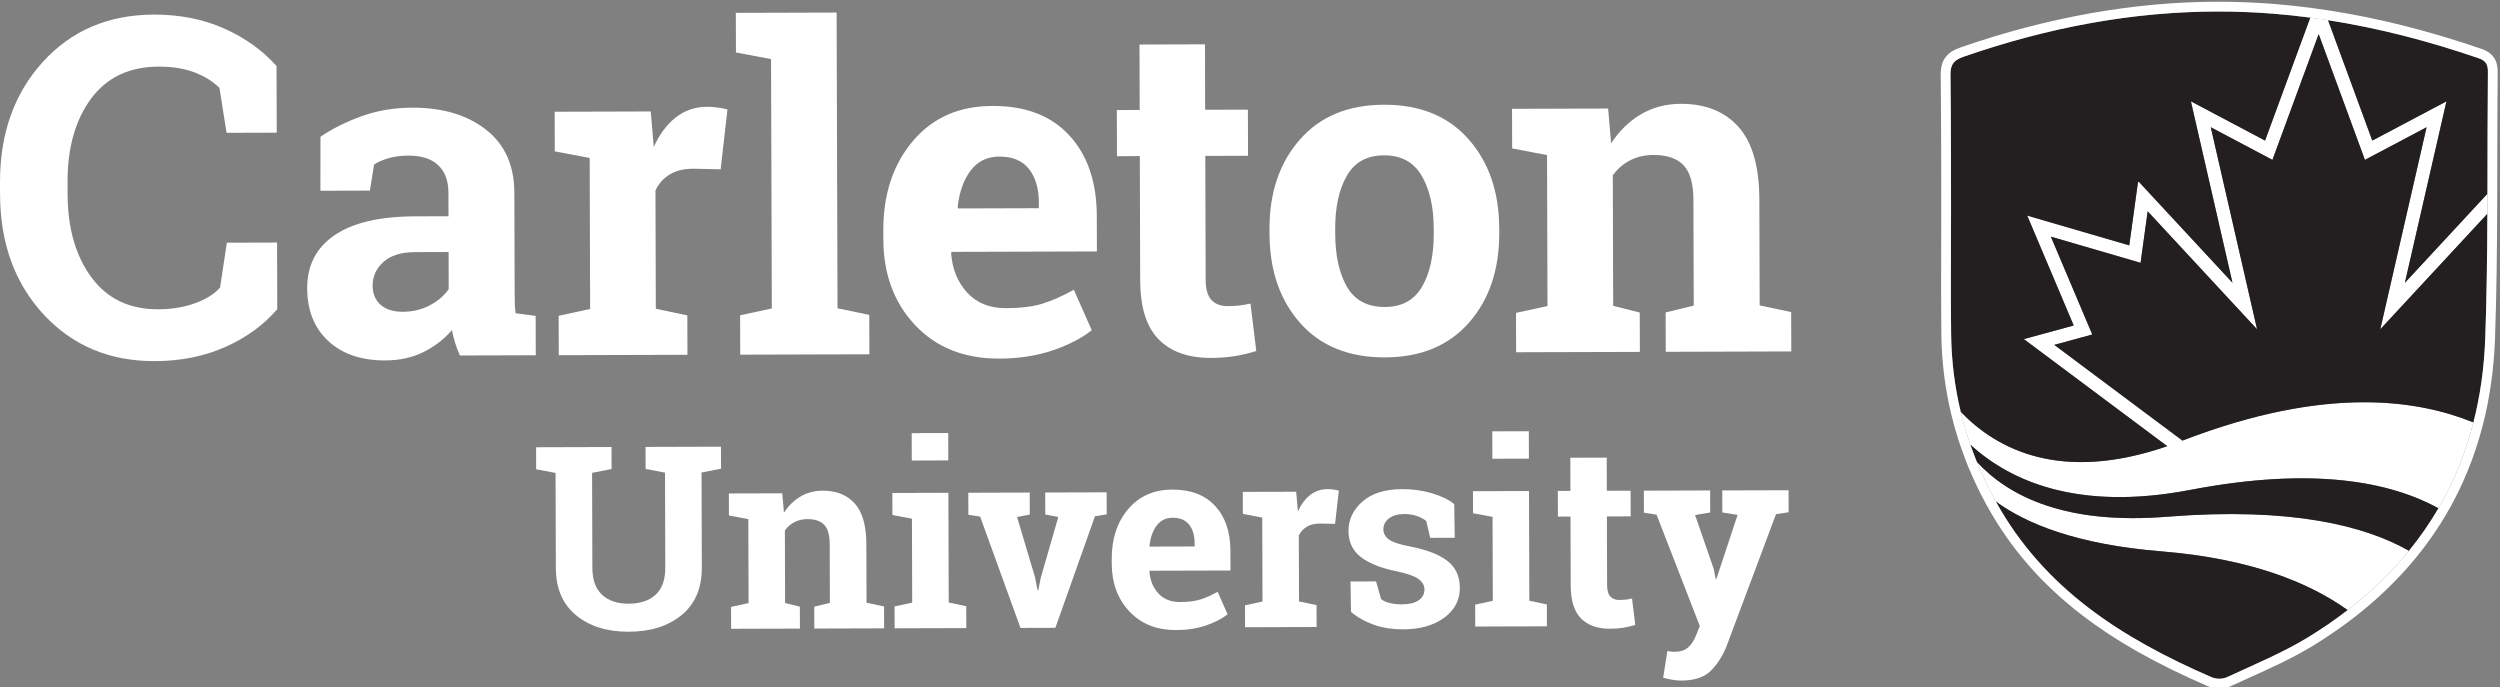 <?xml version="1.0" encoding="UTF-8" standalone="no"?>
<!-- Created with Inkscape (http://www.inkscape.org/) -->

<svg
   width="450.776mm"
   height="123.952mm"
   viewBox="0 0 450.776 123.952"
   version="1.1"
   id="svg1"
   xml:space="preserve"
   inkscape:export-filename="carleton-black.svg"
   inkscape:export-xdpi="96"
   inkscape:export-ydpi="96"
   xmlns:inkscape="http://www.inkscape.org/namespaces/inkscape"
   xmlns:sodipodi="http://sodipodi.sourceforge.net/DTD/sodipodi-0.dtd"
   xmlns="http://www.w3.org/2000/svg"
   xmlns:svg="http://www.w3.org/2000/svg"><rect x="0" y="0" width="450.776" height="123.952" fill="#808080" stroke="none"/><sodipodi:namedview
     id="namedview1"
     pagecolor="#ffffff"
     bordercolor="#000000"
     borderopacity="0.25"
     inkscape:showpageshadow="2"
     inkscape:pageopacity="0.0"
     inkscape:pagecheckerboard="0"
     inkscape:deskcolor="#d1d1d1"
     inkscape:document-units="mm"><inkscape:page
       x="0"
       y="0"
       width="450.776"
       height="123.952"
       id="page3"
       margin="0"
       bleed="0" /></sodipodi:namedview><defs
     id="defs1" /><g
     id="g1-9"
     inkscape:groupmode="layer"
     inkscape:label="1"
     transform="scale(0.265)"><g
       id="group-R5-0"><path
         id="path2-5"
         d="m 1415.78,2843.66 -256.8,-0.74 -36.16,229.45 c -34.04,33.81 -76.94,60.52 -128.644,80.11 -51.727,19.54 -112.715,29.24 -182.918,29.04 C 661.352,3181.08 546.129,3126.3 465.598,3017.18 385.043,2908.07 345.039,2765.94 345.547,2590.8 l 0.18,-60.35 c 0.527,-175.14 41.175,-317.43 121.972,-426.83 80.797,-109.47 194.563,-163.93 341.317,-163.49 67.836,0.16 129.933,10.23 186.293,30.12 56.331,19.85 99.861,46.82 130.521,80.86 l 34.83,229.69 256.8,0.75 1.01,-340.81 c -69.21,-80.7 -157.57,-145.02 -265.11,-193.09 -107.56,-48.02 -227.993,-72.28 -361.325,-72.69 -231.148,-0.68 -420.738,78.84 -568.746,238.57 C 75.305,2073.26 0.914,2278.54 0.188,2529.43 l -0.184,57.98 C -0.723,2837.5 72.047,3043.24 218.297,3204.61 364.566,3366 554.055,3447.02 786.801,3447.7 c 133.308,0.41 253.709,-23.49 361.139,-71.72 107.42,-48.19 196.38,-112.02 266.83,-191.51 l 1.01,-340.81"
         style="fill:#ffffff;fill-opacity:1;fill-rule:nonzero;stroke:none"
         transform="matrix(0.133,0,0,-0.133,0,468.48)" /><path
         id="path3-2"
         d="m 2061.09,1927.38 c 50.63,0.15 96.66,11.2 138.02,33.18 41.37,22.03 73.52,49.55 96.44,82.62 l -0.57,189.93 -171.5,-0.51 c -71.35,-0.24 -125.4,-17.11 -162.15,-50.53 -36.73,-33.5 -55.03,-73.69 -54.89,-120.49 0.13,-42.23 13.84,-75.14 41.17,-98.85 27.29,-23.71 65.13,-35.51 113.48,-35.35 z m 291.87,-223.59 c -9.28,20.68 -17.4,41.95 -24.36,63.82 -6.98,21.86 -12.42,43.84 -16.32,66.14 -39.77,-46.17 -88.2,-83.56 -145.27,-112.11 -57.08,-28.51 -122.45,-42.94 -196.12,-43.18 -122,-0.35 -218.99,32.56 -290.93,98.7 -71.96,66.18 -108.08,156.43 -108.44,270.78 -0.33,116.63 46.21,206.92 139.64,270.89 93.43,63.98 230.69,96.23 411.79,96.78 l 171.5,0.51 -0.37,122.02 c -0.18,59.84 -17.58,106.21 -52.2,139.1 -34.63,32.89 -85.71,49.25 -153.22,49.05 -38.38,-0.11 -72.51,-4.66 -102.42,-13.56 -29.9,-8.91 -54.05,-19.55 -72.41,-31.87 l -21.49,-133.58 -253.22,-0.75 0.33,276.26 c 61.27,41.6 131.58,76.74 210.91,105.37 79.33,28.61 165.81,43.07 259.43,43.35 154.25,0.45 279.61,-36.98 376.14,-112.24 96.52,-75.33 145.01,-182.82 145.42,-322.47 l 1.51,-514.5 c 0.06,-19.19 0.3,-37.24 0.75,-54.11 0.41,-16.87 1.81,-32.99 4.17,-48.32 l 102.47,-13.53 0.61,-201.41 -387.9,-1.14"
         style="fill:#ffffff;fill-opacity:1;fill-rule:nonzero;stroke:none"
         transform="matrix(0.133,0,0,-0.133,0,468.48)" /><path
         id="path4-2"
         d="m 2858,1906.77 161.04,35.04 -2.28,772.32 -178.5,34.01 -0.61,202.57 491.49,1.45 15.49,-181.8 c 28.96,64.52 66.44,114.9 112.37,151.11 45.93,36.2 99.21,54.39 159.82,54.56 17.66,0.06 36.26,-1.24 55.84,-3.87 19.58,-2.64 35.88,-5.84 48.96,-9.61 l -34.78,-306.31 -138.14,3.07 c -49.12,-0.16 -89.76,-9.89 -121.92,-29.16 -32.19,-19.29 -56.67,-46.58 -73.44,-81.95 l 1.79,-605.41 161.26,-34.09 0.59,-201.41 -658.38,-1.93 -0.6,201.41"
         style="fill:#ffffff;fill-opacity:1;fill-rule:nonzero;stroke:none"
         transform="matrix(0.133,0,0,-0.133,0,468.48)" /><path
         id="path5-7"
         d="m 3765.01,3254.07 -0.61,202.59 515.66,1.52 4.62,-1512.75 162.4,-34.1 0.59,-201.41 -660.68,-1.92 -0.61,201.41 162.19,35.03 -3.91,1275.63 -179.65,34"
         style="fill:#ffffff;fill-opacity:1;fill-rule:nonzero;stroke:none"
         transform="matrix(0.133,0,0,-0.133,0,468.48)" /><path
         id="path6-3"
         d="m 5112.52,2721.38 c -62.15,-0.18 -111.21,-24.11 -147.13,-71.8 -35.92,-47.68 -58,-110.26 -66.2,-187.81 l 3.46,-5.72 412.07,1.22 -0.08,29.92 c -0.22,71.33 -17.07,128.27 -50.57,170.76 -33.5,42.49 -84.03,63.64 -151.55,63.43 z m 0.02,-1033.56 c -179.57,-0.51 -323.26,56.63 -431,171.41 -107.78,114.78 -161.93,260.83 -162.44,438.05 l -0.14,46.05 c -0.55,184.94 49.82,337.43 151.16,457.42 101.31,120 237.52,179.88 408.66,179.61 168.04,0.51 298.63,-49.77 391.79,-150.79 93.13,-101 139.99,-237.84 140.5,-410.5 l 0.53,-183.01 -743.55,-2.2 -2.3,-6.88 c 6.39,-82.11 34.01,-149.55 82.91,-202.36 48.88,-52.81 115.14,-79.08 198.77,-78.84 74.44,0.24 136.2,7.86 185.25,23 49.08,15.1 102.71,38.85 160.95,71.26 l 91.54,-206.92 c -51.29,-40.82 -117.75,-75.15 -199.4,-103.03 -81.63,-27.84 -172.73,-41.95 -273.23,-42.27"
         style="fill:#ffffff;fill-opacity:1;fill-rule:nonzero;stroke:none"
         transform="matrix(0.133,0,0,-0.133,0,468.48)" /><path
         id="path7-7"
         d="m 6164.55,3295.71 0.9,-334.85 218.7,0.64 0.71,-235.95 -218.7,-0.65 1.87,-634.26 c 0.14,-48.32 10.22,-82.81 30.24,-103.45 19.99,-20.69 46.89,-30.95 80.65,-30.83 23.02,0.04 43.18,1.06 60.42,3.02 17.28,1.97 36.63,5.31 58.1,9.99 l 29.49,-242.81 c -37.55,-11.6 -74.75,-20.37 -111.56,-26.23 -36.82,-5.86 -76.72,-8.85 -119.68,-9.01 -115.88,-0.31 -205.18,31.26 -267.9,94.77 -62.74,63.51 -94.3,164.33 -94.71,302.43 l -1.87,635.37 -116.89,-0.53 -0.71,235.96 116.89,0.53 -0.9,334.85 334.95,1.01"
         style="fill:#ffffff;fill-opacity:1;fill-rule:nonzero;stroke:none"
         transform="matrix(0.133,0,0,-0.133,0,468.48)" /><path
         id="path8-9"
         d="m 6830.82,2327.52 c 0.33,-113.56 20.55,-204.67 60.65,-273.21 40.11,-68.58 104.66,-102.71 193.69,-102.44 86.7,0.28 150.11,34.96 190.18,104.17 40.09,69.17 59.97,160.16 59.63,272.98 l -0.07,24.18 c -0.34,110.5 -20.94,200.57 -61.82,270.3 -40.87,69.7 -105.05,104.43 -192.52,104.17 -87.48,-0.26 -151.08,-35.37 -190.76,-105.31 -39.71,-69.97 -59.39,-160.16 -59.06,-270.65 z m -336.17,23.18 c -0.55,185.69 50.98,337.96 154.6,456.84 103.63,118.85 247.14,178.56 430.54,179.11 184.17,0.53 328.4,-58.14 432.75,-175.97 104.32,-117.89 156.76,-270.07 157.31,-456.5 l 0.08,-24.18 c 0.55,-187.25 -51.01,-339.9 -154.62,-458.03 -103.64,-118.05 -246.77,-177.38 -429.38,-177.93 -184.94,-0.55 -329.57,57.92 -433.89,175.37 -104.34,117.54 -156.78,269.88 -157.33,457.11 l -0.06,24.18"
         style="fill:#ffffff;fill-opacity:1;fill-rule:nonzero;stroke:none"
         transform="matrix(0.133,0,0,-0.133,0,468.48)" /><path
         id="path9-0"
         d="m 7755.81,1921.75 161.04,35.04 -2.28,772.32 -178.5,34.01 -0.61,202.57 491.49,1.45 15.48,-178.36 c 41.24,63.8 92.13,113.46 152.67,148.93 60.49,35.47 128.34,53.33 203.57,53.56 125.83,0.37 224.16,-38.87 295,-117.69 70.82,-78.83 106.5,-202.65 106.99,-371.48 l 1.62,-542.09 161.24,-34.09 0.61,-201.41 -642.28,-1.93 -0.61,201.41 143.79,35 -1.6,540.96 c -0.25,83.64 -17.32,142.88 -51.17,177.7 -33.88,34.82 -84.96,52.12 -153.26,51.93 -44.5,-0.14 -84.39,-9.28 -119.6,-27.41 -35.28,-18.15 -64.73,-43.75 -88.42,-76.82 l 1.96,-667.58 135.94,-34.17 0.59,-201.41 -633.05,-1.85 -0.61,201.41"
         style="fill:#ffffff;fill-opacity:1;fill-rule:nonzero;stroke:none"
         transform="matrix(0.133,0,0,-0.133,0,468.48)" /><path
         id="path10-2"
         d="m 3128.48,1235.5 0.33,-112.61 -99.77,-19.53 1.44,-486.348 c 0.18,-61.461 16.84,-107.371 49.99,-137.793 33.16,-30.387 78.54,-45.469 136.13,-45.289 58.45,0.152 104.26,15.41 137.45,45.832 33.19,30.347 49.7,76.508 49.52,138.379 l -1.44,486.349 -99.26,18.91 -0.32,112.61 385.87,1.13 0.33,-112.61 -99.77,-19.5 1.44,-486.35 c 0.31,-104.52 -33.91,-185.301 -102.64,-242.211 -68.73,-56.938 -158.98,-85.578 -270.75,-85.91 -111.35,-0.36 -201.34,27.773 -269.99,84.312 -68.63,56.508 -103.11,137.059 -103.42,241.59 l -1.44,486.349 -99.25,18.91 -0.33,112.62 99.19,0.29 186.86,0.54 99.83,0.33"
         style="fill:#ffffff;fill-opacity:1;fill-rule:nonzero;stroke:none"
         transform="matrix(0.133,0,0,-0.133,0,468.48)" /><path
         id="path11-3"
         d="m 3740.12,417.539 89.53,19.449 -1.27,429.371 -99.24,18.911 -0.33,112.652 273.25,0.797 8.61,-99.168 c 22.93,35.488 51.21,63.07 84.87,82.808 33.64,19.751 71.36,29.661 113.18,29.771 69.96,0.22 124.64,-21.61 164.02,-65.4 39.37,-43.832 59.2,-112.691 59.48,-206.539 l 0.89,-301.41 89.65,-18.91 0.32,-112 -357.07,-1.062 -0.33,112 79.94,19.421 -0.9,300.758 c -0.13,46.492 -9.62,79.422 -28.45,98.801 -18.83,19.313 -47.23,28.973 -85.19,28.859 -24.75,-0.066 -46.93,-5.168 -66.52,-15.269 -19.59,-10.047 -35.98,-24.297 -49.14,-42.699 l 1.1,-371.141 75.56,-18.949 0.33,-111.988 -351.96,-1.063 -0.33,112"
         style="fill:#ffffff;fill-opacity:1;fill-rule:nonzero;stroke:none"
         transform="matrix(0.133,0,0,-0.133,0,468.48)" /><path
         id="path12-9"
         d="m 4851.4,1166.97 -186.86,-0.55 -0.42,140.16 186.86,0.55 z m -274.89,-746.958 90.18,19.457 -1.28,429.371 -99.88,18.898 -0.33,112.662 286.69,0.84 1.66,-561.228 89.65,-18.903 0.32,-112 -366.68,-1.089 -0.33,111.992"
         style="fill:#ffffff;fill-opacity:1;fill-rule:nonzero;stroke:none"
         transform="matrix(0.133,0,0,-0.133,0,468.48)" /><path
         id="path13-9"
         d="m 5268.28,889.93 -65.24,-12.348 92.43,-309.473 12.35,-65.211 h 3.85 l 13.24,65.293 89.31,309.348 -66.58,12.609 -0.33,112.652 314.2,0.95 0.33,-112.648 -60.13,-9.77 -202.45,-570.801 -178.54,-0.511 -206.47,569.562 -60.18,9.398 -0.32,112.66 314.21,0.94 0.32,-112.65"
         style="fill:#ffffff;fill-opacity:1;fill-rule:nonzero;stroke:none"
         transform="matrix(0.133,0,0,-0.133,0,468.48)" /><path
         id="path14-7"
         d="m 5999.25,873.609 c -34.56,-0.109 -61.83,-13.41 -81.79,-39.898 -19.98,-26.52 -32.25,-61.313 -36.81,-104.41 l 1.93,-3.211 229.09,0.66 -0.04,16.648 c -0.12,39.672 -9.5,71.332 -28.12,94.942 -18.63,23.648 -46.73,35.379 -84.26,35.269 z m 18.34,-574.589 c -99.82,-0.29 -179.71,31.441 -239.62,95.269 -59.92,63.801 -90.03,145.012 -90.32,243.563 l -0.07,25.57 c -0.3,102.82 27.71,187.598 84.04,254.348 56.33,66.671 132.06,100.01 227.2,99.82 93.43,0.3 166.05,-27.649 217.84,-83.789 51.78,-56.18 77.82,-132.262 78.1,-228.262 l 0.3,-101.758 -413.4,-1.199 -1.27,-3.82 c 3.55,-45.66 18.9,-83.18 46.09,-112.512 27.17,-29.371 64.02,-43.98 110.52,-43.828 41.37,0.148 75.71,4.367 102.99,12.789 27.27,8.379 57.1,21.598 89.47,39.598 l 50.91,-115.02 C 6251.84,357.09 6214.89,338 6169.5,322.48 6124.12,307 6073.47,299.16 6017.59,299.02"
         style="fill:#ffffff;fill-opacity:1;fill-rule:nonzero;stroke:none"
         transform="matrix(0.133,0,0,-0.133,0,468.48)" /><path
         id="path15-0"
         d="m 6369.29,425.59 89.53,19.449 -1.27,429.371 -99.25,18.91 -0.33,112.65 273.25,0.8 8.61,-101.059 c 16.11,35.848 36.94,63.859 62.48,84.008 25.54,20.111 55.15,30.211 88.86,30.311 9.81,0.04 20.16,-0.69 31.04,-2.14 10.88,-1.5 19.95,-3.25 27.21,-5.36 l -19.33,-170.292 -76.8,1.711 c -27.3,-0.07 -49.9,-5.5 -67.78,-16.211 -17.89,-10.707 -31.51,-25.898 -40.83,-45.539 l 1,-336.609 89.64,-18.949 0.33,-111.993 -366.04,-1.058 -0.32,112"
         style="fill:#ffffff;fill-opacity:1;fill-rule:nonzero;stroke:none"
         transform="matrix(0.133,0,0,-0.133,0,468.48)" /><path
         id="path16-3"
         d="m 7442.19,771.191 -125.43,-0.359 -20.1,86.309 c -12.83,10.199 -28.95,18.691 -48.39,25.468 -19.44,6.77 -40.89,10.129 -64.34,10.051 -32.85,-0.109 -58.85,-7.539 -78,-22.289 -19.16,-14.801 -28.71,-33.301 -28.64,-55.492 0.06,-20.91 9.29,-38.258 27.67,-52.027 18.38,-13.84 55.11,-26.012 110.17,-36.473 85.81,-16.828 149.45,-41.707 190.93,-74.649 41.47,-32.968 62.3,-78.441 62.48,-136.441 0.18,-62.301 -26.44,-113.238 -79.86,-152.84 -53.43,-39.64 -123.87,-59.57 -211.32,-59.859 -53.34,-0.149 -102.32,7.5 -146.94,22.949 -44.63,15.449 -84.26,37.602 -118.9,66.531 l -2.38,155.5 130.54,0.36 25.87,-90.168 c 11.11,-9.332 26.28,-16.223 45.49,-20.66 19.22,-4.372 39.27,-6.59 60.17,-6.52 37.98,0.109 66.86,6.988 86.66,20.727 19.79,13.73 29.66,32.281 29.58,55.742 -0.05,20.48 -10.13,38.179 -30.23,53.051 -20.1,14.859 -57.03,27.98 -110.82,39.347 -81.54,16.391 -143.14,40.84 -184.84,73.371 -41.69,32.539 -62.62,76.918 -62.79,133.239 -0.17,58 23.58,108.101 71.23,150.293 47.66,42.148 115.65,63.358 203.96,63.608 53.75,0.18 104.64,-6.92 152.69,-21.28 48.04,-14.391 85.73,-32.821 113.11,-55.34 l 2.43,-172.149"
         style="fill:#ffffff;fill-opacity:1;fill-rule:nonzero;stroke:none"
         transform="matrix(0.133,0,0,-0.133,0,468.48)" /><path
         id="path17-9"
         d="m 7821.76,1176.12 -186.87,-0.55 -0.42,140.16 186.87,0.55 z m -274.89,-746.999 90.17,19.488 -1.27,429.371 -99.88,18.911 -0.33,112.649 286.69,0.84 1.66,-561.22 89.64,-18.949 0.33,-111.992 -366.68,-1.098 -0.33,112"
         style="fill:#ffffff;fill-opacity:1;fill-rule:nonzero;stroke:none"
         transform="matrix(0.133,0,0,-0.133,0,468.48)" /><path
         id="path18-8"
         d="m 8219.88,1181.22 0.51,-169.56 121.59,0.36 0.38,-131.2 -121.59,-0.359 1.05,-352.602 c 0.07,-26.89 5.68,-46.089 16.8,-57.57 11.13,-11.48 26.07,-17.199 44.85,-17.117 12.8,0.027 24,0.617 33.59,1.668 9.6,1.101 20.37,2.949 32.31,5.539 l 16.4,-134.981 c -20.89,-6.449 -41.57,-11.296 -62.04,-14.578 -20.47,-3.238 -42.65,-4.922 -66.54,-4.988 -64.42,-0.184 -114.07,17.379 -148.94,52.68 -34.88,35.308 -52.42,91.379 -52.65,168.136 l -1.05,353.262 -64.44,-0.328 -0.38,131.198 64.44,0.33 -0.51,169.56 186.22,0.55"
         style="fill:#ffffff;fill-opacity:1;fill-rule:nonzero;stroke:none"
         transform="matrix(0.133,0,0,-0.133,0,468.48)" /><path
         id="path19-6"
         d="m 9150.54,901.738 -64.6,-9.769 -252.71,-674.598 c -19.91,-49.949 -46.55,-91.883 -79.93,-125.66 -33.4,-33.812 -83.8,-50.82 -151.2,-51.039 -15.78,-0.043 -30.61,1.199 -44.48,3.75 -13.89,2.508 -30.21,6.078 -48.99,10.707 l 21.35,136.41 c 5.98,-0.879 12.17,-1.68 18.57,-2.551 6.4,-0.797 11.94,-1.238 16.63,-1.238 31.15,0.109 55.02,7.762 71.62,22.949 16.59,15.199 29.33,34.141 38.23,56.731 l 20.96,52.539 -221.19,569.519 -64.66,10.063 -0.33,112.649 339.16,1.02 0.33,-112.65 -77.39,-13.039 95.53,-276.172 9.74,-49.879 3.85,-0.621 108.46,327.321 -78.12,12.57 -0.32,112.65 339.16,0.99 0.33,-112.652"
         style="fill:#ffffff;fill-opacity:1;fill-rule:nonzero;stroke:none"
         transform="matrix(0.133,0,0,-0.133,0,468.48)" /><path
         id="path20-5"
         d="m 12725.3,2428.81 -548,-590.96 236.9,1033.72 -315.5,-167.03 -236.5,643.48 -236.6,-643.48 -315.5,167.03 236.9,-1033.72 -559.7,603.56 -36.3,-263.55 -458.9,133.84 211.8,-500.57 -194.4,-53.03 655.8,-489.71 c 746.1,287.79 1214.2,204.19 1488.4,93 -40.3,-157.59 -100,-304.12 -178.9,-439.402 -22.1,12.114 -45.2,23.844 -69.8,34.981 -95.3,43.211 -209.8,78.261 -347.6,98.701 -53,7.86 -109.6,13.46 -169.6,16.64 -16.8,0.89 -33.8,1.58 -51.1,2.07 -33,0.93 -67,1.1 -102.1,0.5 -155,-2.67 -330.6,-20.65 -530.2,-58.93 -7.5,-1.45 -14.9,-2.66 -22.3,-4.01 -36.3,-6.59 -71.6,-12.108 -106,-16.608 -501.2,-65.543 -810.5,82.838 -995.9,252.078 -19.3,55.47 -35.9,111.69 -49.5,168.67 185.9,-194.02 513.6,-364.01 1056.7,-176.26 l -733.7,547.85 255.2,69.59 -237.9,562.16 522.1,-152.28 45.4,329.13 482.7,-520.49 -212.8,928.27 379.4,-200.85 231.3,629.05 c 30.4,-4.01 60.7,-8.4 91,-13.12 l 226.4,-615.93 379.4,200.85 -212.7,-928.27 422.5,455.68 -0.4,-102.65"
         style="fill:#ffffff;fill-opacity:1;fill-rule:nonzero;stroke:none"
         transform="matrix(0.133,0,0,-0.133,0,468.48)" /><path
         id="path21-7"
         d="m 11085.5,878.781 c -516.9,-41.32 -808.2,102.828 -972.6,281.339 26.7,-65.51 57.2,-129.93 91.7,-193.179 1.8,-3.32 3.7,-6.543 5.6,-9.851 153.9,-112.981 412.4,-220.211 846.9,-255.371 456.1,-36.91 756.1,-159.719 953.4,-300.399 119.3,92.078 223.9,193.239 313.6,303.289 -223.4,127.321 -600.9,225.141 -1238.6,174.172"
         style="fill:#ffffff;fill-opacity:1;fill-rule:nonzero;stroke:none"
         transform="matrix(0.133,0,0,-0.133,0,468.48)" /><path
         id="path22-6"
         d="m 10210.2,957.09 c 246.6,-446.012 643,-698.699 1101.1,-897.981 27.2,-11.84 56.8,-12.449 83.9,0 134.3,62.25 283.5,124.27 409.4,200.973 72.9,44.449 141.5,91.547 205.9,141.238 -197.3,140.68 -497.3,263.489 -953.4,300.399 -434.5,35.16 -693,142.39 -846.9,255.371"
         style="fill:#231f20;fill-opacity:1;fill-rule:nonzero;stroke:none"
         transform="matrix(0.133,0,0,-0.133,0,468.48)" /><path
         id="path23-2"
         d="m 11204.4,1015.95 c -577.4,-110.759 -923.4,48.02 -1124.2,231.28 10.2,-29.24 21,-58.3 32.7,-87.11 164.4,-178.511 455.7,-322.659 972.6,-281.339 637.7,50.969 1015.2,-46.851 1238.6,-174.172 56.2,68.993 106.5,141.5 150.8,217.551 -244.4,134.21 -638.5,215.02 -1270.5,93.79"
         style="fill:#231f20;fill-opacity:1;fill-rule:nonzero;stroke:none"
         transform="matrix(0.133,0,0,-0.133,0,468.48)" /><path
         id="path24-7"
         d="m 12653.8,1361.34 c 34.8,135.8 55.2,279.81 60.6,432.19 7.5,211.63 10,423.44 10.9,635.28 l -548,-590.96 236.9,1033.72 -315.5,-167.03 -236.5,643.48 -236.6,-643.48 -315.5,167.03 236.9,-1033.72 -559.7,603.56 -36.3,-263.55 -458.9,133.84 211.8,-500.57 -194.4,-53.03 655.8,-489.71 c 746.2,287.83 1214.3,204.16 1488.5,92.95"
         style="fill:#231f20;fill-opacity:1;fill-rule:nonzero;stroke:none"
         transform="matrix(0.133,0,0,-0.133,0,468.48)" /><path
         id="path25-0"
         d="m 12515.9,3004.05 -212.7,-928.27 422.5,455.68 c 0.6,207.04 0.2,414.11 2.2,621.08 0.5,37.65 -8.5,58.71 -48.1,72.23 -251.9,86.41 -508.1,153.53 -769.7,194.36 l 226.4,-615.93 379.4,200.85"
         style="fill:#231f20;fill-opacity:1;fill-rule:nonzero;stroke:none"
         transform="matrix(0.133,0,0,-0.133,0,468.48)" /><path
         id="path26-3"
         d="m 11087.4,1239.82 -733.7,547.85 255.2,69.59 -237.9,562.16 522.1,-152.28 45.4,329.13 482.7,-520.49 -212.8,928.27 379.4,-200.85 231.3,629.05 c -63.5,8.36 -127.4,15.21 -191.5,20.3 -543.4,43.04 -1069.8,-42.26 -1583,-220.71 -49.62,-17.36 -66.68,-39.5 -66.07,-92.21 2.92,-232.86 2.77,-698.88 2.77,-698.88 0,-209.95 -2.15,-419.9 0.46,-629.85 1.73,-135.31 18.34,-267.01 48.94,-394.97 185.9,-194.05 513.6,-363.84 1056.7,-176.11"
         style="fill:#231f20;fill-opacity:1;fill-rule:nonzero;stroke:none"
         transform="matrix(0.133,0,0,-0.133,0,468.48)" /><path
         id="path27"
         d="m 11349.2,3513.55 c -429.1,0 -873.5,-78.89 -1321,-234.48 -70.74,-24.75 -100.52,-66.62 -99.67,-140.03 2.89,-229.91 2.77,-693.61 2.77,-698.27 0,-65.28 -0.21,-130.54 -0.42,-195.81 -0.45,-142.4 -0.92,-289.66 0.88,-434.68 1.76,-137.28 18.67,-273.75 50.25,-405.62 0.02,-0.09 0.05,-0.19 0.07,-0.28 0.01,-0.04 0.02,-0.07 0.03,-0.11 13.85,-57.8 30.99,-116.1 50.79,-173.27 0.1,-0.28 0.2,-0.57 0.3,-0.85 3.2,-8.5 6,-16.22 8.6,-23.43 8.7,-23.77 15.5,-42.54 24.8,-65.43 27.4,-67.37 59.1,-134.09 94.1,-198.31 1.2,-2.058 2.3,-4.121 3.5,-6.171 0.7,-1.289 1.5,-2.59 2.2,-3.911 119.5,-216.046 278,-398.238 484.6,-556.968 172.1,-132.239 375.6,-247.489 640.4,-362.668 C 11311.6,4.461 11332.6,0 11353.9,0 c 21.5,0 42.5,4.609 62.2,13.691 28.9,13.41 57.9,26.488 88.5,40.34 110.5,49.969 224.8,101.641 326,163.348 73.9,45.09 144.7,93.652 210.4,144.351 121.8,93.981 230.1,198.711 321.8,311.29 57.6,70.679 109.8,145.859 155,223.449 0.1,0.191 0.2,0.383 0.3,0.57 80.3,137.741 141.9,288.591 183.2,448.411 0.3,1.15 0.7,2.32 1,3.5 35.7,139.63 56.6,288.61 62,442.81 8.2,230.08 10.2,461.19 11,636.82 l 0.4,102.69 c 0.2,57.62 0.2,115.18 0.3,172.74 0.3,146.9 0.5,298.8 1.9,448.05 0.5,39.29 -7.5,94.64 -82,120.04 -269.8,92.57 -524.4,156.83 -778.1,196.43 -31.2,4.87 -62.2,9.34 -92.2,13.29 -65.7,8.65 -131,15.57 -194.1,20.58 -93.4,7.4 -188.4,11.15 -282.3,11.15 z m 0,-50 c 92.3,0 185.1,-3.6 278.4,-11 64.1,-5.09 128,-11.94 191.5,-20.3 30.4,-4.01 60.7,-8.4 91,-13.12 261.6,-40.83 517.8,-107.95 769.7,-194.36 39.6,-13.52 48.6,-34.58 48.1,-72.23 -2,-206.97 -1.6,-414.04 -2.2,-621.08 l -0.4,-102.65 c -0.9,-211.84 -3.4,-423.65 -10.9,-635.28 -5.4,-152.38 -25.8,-296.39 -60.6,-432.19 0,0.02 0,0.03 -0.1,0.05 -40.3,-157.52 -100,-303.99 -178.8,-439.23 v 0 c 0,-0.012 0,-0.031 0,-0.039 0,-0.039 -0.1,-0.09 -0.1,-0.133 v 0 c -44.3,-75.988 -94.6,-148.437 -150.7,-217.379 -89.7,-110.05 -194.3,-211.211 -313.6,-303.289 -64.4,-49.691 -133,-96.789 -205.9,-141.238 -125.9,-76.703 -275.1,-138.723 -409.4,-200.973 -13.4,-6.149 -27.3,-9.109 -41.3,-9.109 -14.4,0 -28.8,3.121 -42.6,9.109 -458.1,199.282 -854.5,451.969 -1101.1,897.981 -1.9,3.308 -3.8,6.531 -5.6,9.851 -34.5,63.249 -65,127.669 -91.7,193.179 -11.7,28.81 -19.4,50.91 -32.7,87.29 -19.3,55.42 -35.8,111.59 -49.5,168.52 v 0 c 0,0.01 0,0.01 0,0.02 0,0.04 0,0.09 0,0.13 v 0 c -30.7,127.91 -47.21,259.56 -48.94,394.82 -2.61,209.95 -0.46,419.9 -0.46,629.85 0,0 0.15,466.02 -2.77,698.88 -0.61,52.71 16.45,74.85 66.07,92.21 425.1,147.81 859.2,231.71 1304.6,231.71"
         style="fill:#ffffff;fill-opacity:1;fill-rule:nonzero;stroke:none"
         transform="matrix(0.133,0,0,-0.133,0,468.48)" /></g></g></svg>

